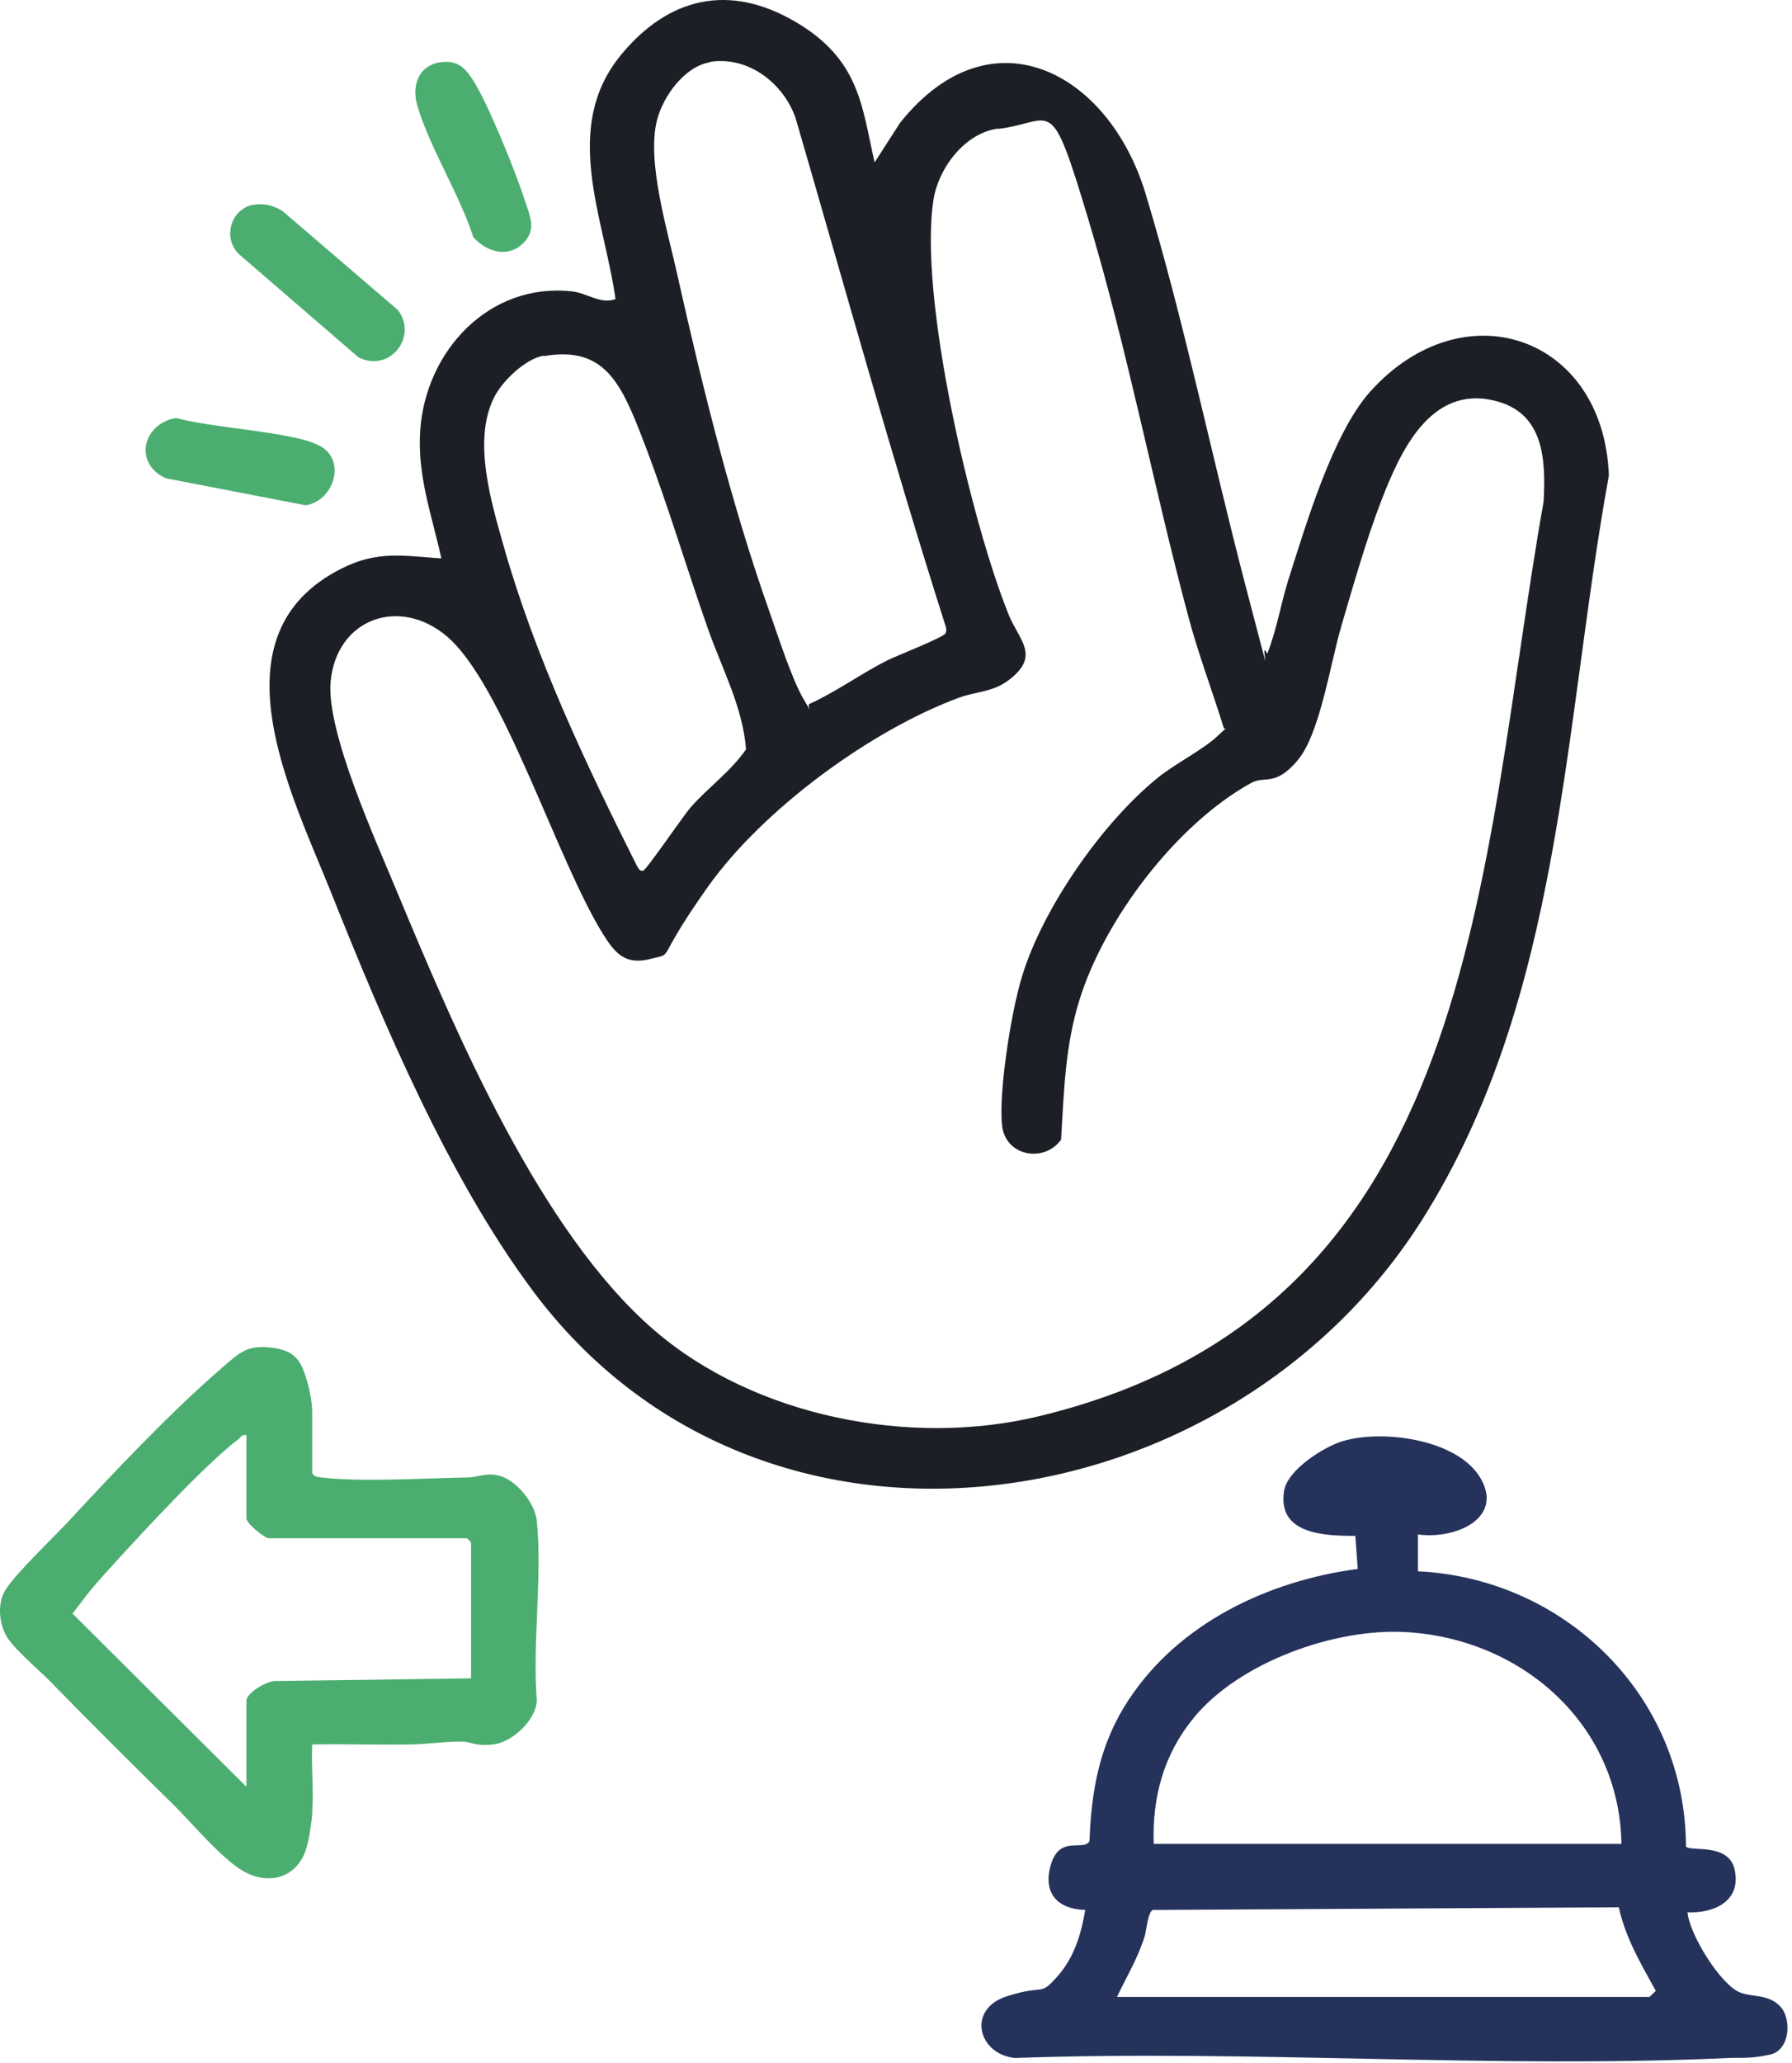 <?xml version="1.0" encoding="utf-8"?>
<svg xmlns="http://www.w3.org/2000/svg" fill="none" height="100%" overflow="visible" preserveAspectRatio="none" style="display: block;" viewBox="0 0 199 229" width="100%">
<g id="Group 13902">
<path d="M157.465 170.319V174.427C173.84 175.22 187.193 188.308 187.222 204.976C187.662 205.593 191.917 204.507 192.622 207.5C193.414 211.022 190.391 212.401 187.398 212.284C187.603 214.719 191.096 220.413 193.297 221.205C194.734 221.733 196.349 221.352 197.669 222.701C198.99 224.051 198.814 227.573 196.583 228.072C194.353 228.571 193.091 228.395 191.976 228.453C165.887 229.657 138.889 227.514 112.712 228.453C108.604 228.042 107.342 223.054 111.773 221.616C116.204 220.178 115.353 221.792 117.584 219.209C119.315 217.184 120.078 214.631 120.518 212.02C117.349 211.931 115.735 210.053 116.733 206.884C117.73 203.715 120.284 205.534 120.988 204.39C121.193 198.667 122.132 193.561 125.302 188.748C130.907 180.179 140.826 175.484 150.774 174.163L150.51 170.495C147.076 170.495 141.853 170.319 142.587 165.535C142.939 163.188 146.959 160.635 149.072 159.989C153.503 158.639 161.955 159.754 164.449 164.156C166.944 168.558 161.661 170.876 157.524 170.348L157.465 170.319ZM180.061 204.654C179.827 191.389 168.998 181.91 156.144 181.177C148.25 180.707 137.568 184.522 132.521 190.744C129.234 194.764 127.943 199.489 128.119 204.683H180.061V204.654ZM179.739 211.726L128.031 212.02C127.473 212.196 127.327 214.25 127.121 214.925C126.329 217.449 125.155 219.327 124.04 221.674H183.172L183.876 220.999C182.233 218.035 180.502 215.101 179.768 211.726H179.739Z" fill="#25325C" id="Vector"/>
<path d="M34.699 201.131C34.611 202.217 34.347 204.095 34.024 205.152C33.056 208.439 29.857 209.378 26.952 207.676C24.575 206.267 21.464 202.54 19.439 200.515C14.744 195.908 10.078 191.271 5.5 186.576C4.267 185.314 1.391 182.937 0.628 181.47C-0.135 180.002 -0.281 177.86 0.628 176.451C1.89 174.515 5.705 170.905 7.525 168.968C12.69 163.392 18.97 156.731 24.692 151.801C26.688 150.069 27.539 149.218 30.385 149.629C32.41 149.923 33.261 150.744 33.877 152.593C34.494 154.442 34.67 155.909 34.67 156.79V163.539C34.934 163.95 35.257 163.95 35.668 164.009C40.04 164.537 47.201 164.097 51.837 164.009C53.041 164.009 53.892 163.48 55.271 163.774C57.266 164.185 59.409 166.826 59.614 168.821C60.23 175.131 59.115 182.379 59.614 188.806C59.497 190.978 56.855 193.413 54.772 193.648C52.688 193.883 52.454 193.355 51.25 193.325C49.314 193.325 47.435 193.619 45.675 193.648C42.006 193.707 38.338 193.589 34.67 193.648C34.553 196.084 34.846 198.696 34.67 201.131H34.699ZM27.363 159.313C26.864 159.196 26.776 159.519 26.482 159.753C22.697 162.659 16.094 169.819 12.69 173.546C9.286 177.273 9.55 177.244 8.053 179.122L27.363 198.344V188.806C27.363 187.896 29.769 186.488 30.738 186.605L52.307 186.312L52.307 171.198L51.867 170.758H29.857C29.388 170.758 27.363 169.115 27.363 168.557V159.313Z" fill="#4BAE70" id="Vector_2"/>
<g id="Group 13901">
<path d="M28.089 22.753C29.263 22.518 30.378 22.811 31.376 23.428L44.171 34.403C46.46 37.338 43.29 41.446 39.798 39.656L26.563 28.241C24.685 26.45 25.595 23.222 28.118 22.723L28.089 22.753Z" fill="#4BAE70" id="Vector_3"/>
<path d="M48.953 6.906C50.743 6.671 51.594 7.463 52.475 8.813C54.177 11.425 57.317 19.202 58.315 22.342C58.902 24.132 59.635 25.599 57.963 27.125C56.29 28.651 53.971 27.918 52.563 26.333C51.037 21.579 47.721 16.414 46.342 11.719C45.696 9.518 46.459 7.258 48.924 6.906H48.953Z" fill="#4BAE70" id="Vector_4"/>
<path d="M36.307 50.074C38.273 52.099 36.601 55.737 33.93 56.09L18.435 53.096C14.796 51.482 15.824 47.051 19.521 46.405C24.07 47.52 29.352 47.697 33.813 48.841C34.576 49.047 35.75 49.487 36.278 50.044L36.307 50.074Z" fill="#4BAE70" id="Vector_5"/>
<path d="M97.141 17.999L99.959 13.626C110.054 0.978 123.142 7.992 127.221 21.52C131.505 35.694 134.557 50.661 138.314 65.011C142.07 79.361 139.634 70.264 140.72 72.582C141.777 69.941 142.217 67.094 143.068 64.365C145.034 58.232 147.969 48.196 152.136 43.5C162.495 31.938 178.078 37.279 178.665 52.774C173.588 80.711 173.5 110.673 157.976 135.324C136.465 169.483 84.581 177.436 59.138 143.247C49.747 130.629 42.587 113.637 36.747 99.023C32.345 88.047 23.307 70.44 37.95 63.103C41.912 61.108 44.729 61.695 49.014 61.988C47.957 57.205 46.314 52.774 46.666 47.755C47.282 38.952 54.325 31.322 63.54 32.349C65.154 32.525 66.739 33.816 68.353 33.2C67.062 24.102 62.307 14.184 68.969 6.084C74.222 -0.284 80.913 -1.869 88.22 2.357C95.527 6.583 95.703 11.865 97.112 17.969L97.141 17.999ZM78.859 6.906C76.012 7.375 73.635 10.691 72.96 13.333C71.786 17.94 74.134 25.599 75.19 30.383C77.978 42.855 81.206 55.943 85.462 67.945C86.371 70.528 87.956 75.458 89.247 77.63C90.538 79.801 89.482 78.187 89.922 78.129C92.945 76.749 95.645 74.754 98.579 73.287C99.577 72.788 104.859 70.733 105.006 70.293C105.153 69.853 105.065 69.765 105.006 69.501C99.049 50.807 93.825 31.909 88.337 13.068C86.987 9.224 83.055 6.172 78.8 6.876L78.859 6.906ZM110.875 14.272C107.207 14.712 104.272 18.585 103.685 22.048C101.925 32.642 107.823 57.85 111.99 68.18C113.135 71.056 115.629 72.788 111.99 75.517C110.23 76.837 108.469 76.749 106.561 77.424C96.672 81.063 84.698 89.867 78.595 98.465C72.491 107.064 75.073 105.714 72.227 106.448C69.468 107.152 68.323 105.861 67.003 103.748C61.867 95.56 55.91 75.986 49.63 70.645C44.377 66.185 37.393 68.65 36.718 75.634C36.19 81.269 41.883 93.623 44.201 99.258C50.628 114.664 59.96 136.733 72.667 147.679C83.847 157.304 101.162 160.65 115.365 157.216C164.52 145.39 164.168 96.529 171.416 55.679C171.68 50.895 171.416 45.76 165.928 44.469C158.797 42.767 155.481 50.191 153.398 55.562C151.725 59.905 150.316 64.864 148.996 69.354C147.675 73.844 146.589 81.445 144.095 84.409C141.601 87.373 140.456 86.081 138.959 86.903C130.684 91.452 122.672 101.987 119.884 110.967C118.27 116.102 118.153 121.209 117.83 126.52C115.952 129.103 111.697 128.369 111.286 124.994C110.875 121.619 112.166 112.786 113.487 108.414C115.805 100.784 122.438 91.276 128.63 86.287C130.537 84.761 133.618 83.206 135.203 81.709C136.788 80.212 135.907 81.239 135.878 80.74C134.587 76.573 133.031 72.494 131.916 68.268C128.043 53.742 125.196 38.805 120.882 24.425C116.568 10.046 117.097 13.538 110.905 14.301L110.875 14.272ZM60.371 39.48C58.316 39.832 55.705 42.356 54.824 44.205C52.506 48.959 54.531 55.679 55.91 60.55C59.402 72.876 65.037 84.79 70.759 96.176C70.935 96.411 71.053 96.763 71.434 96.646C71.816 96.529 75.836 90.601 76.716 89.603C78.653 87.402 81.177 85.612 82.85 83.176C82.468 78.451 80.179 74.226 78.624 69.824C76.247 63.074 74.134 55.943 71.581 49.281C69.028 42.62 67.238 38.335 60.341 39.539L60.371 39.48Z" fill="#1D1F26" id="Vector_6"/>
</g>
</g>
</svg>